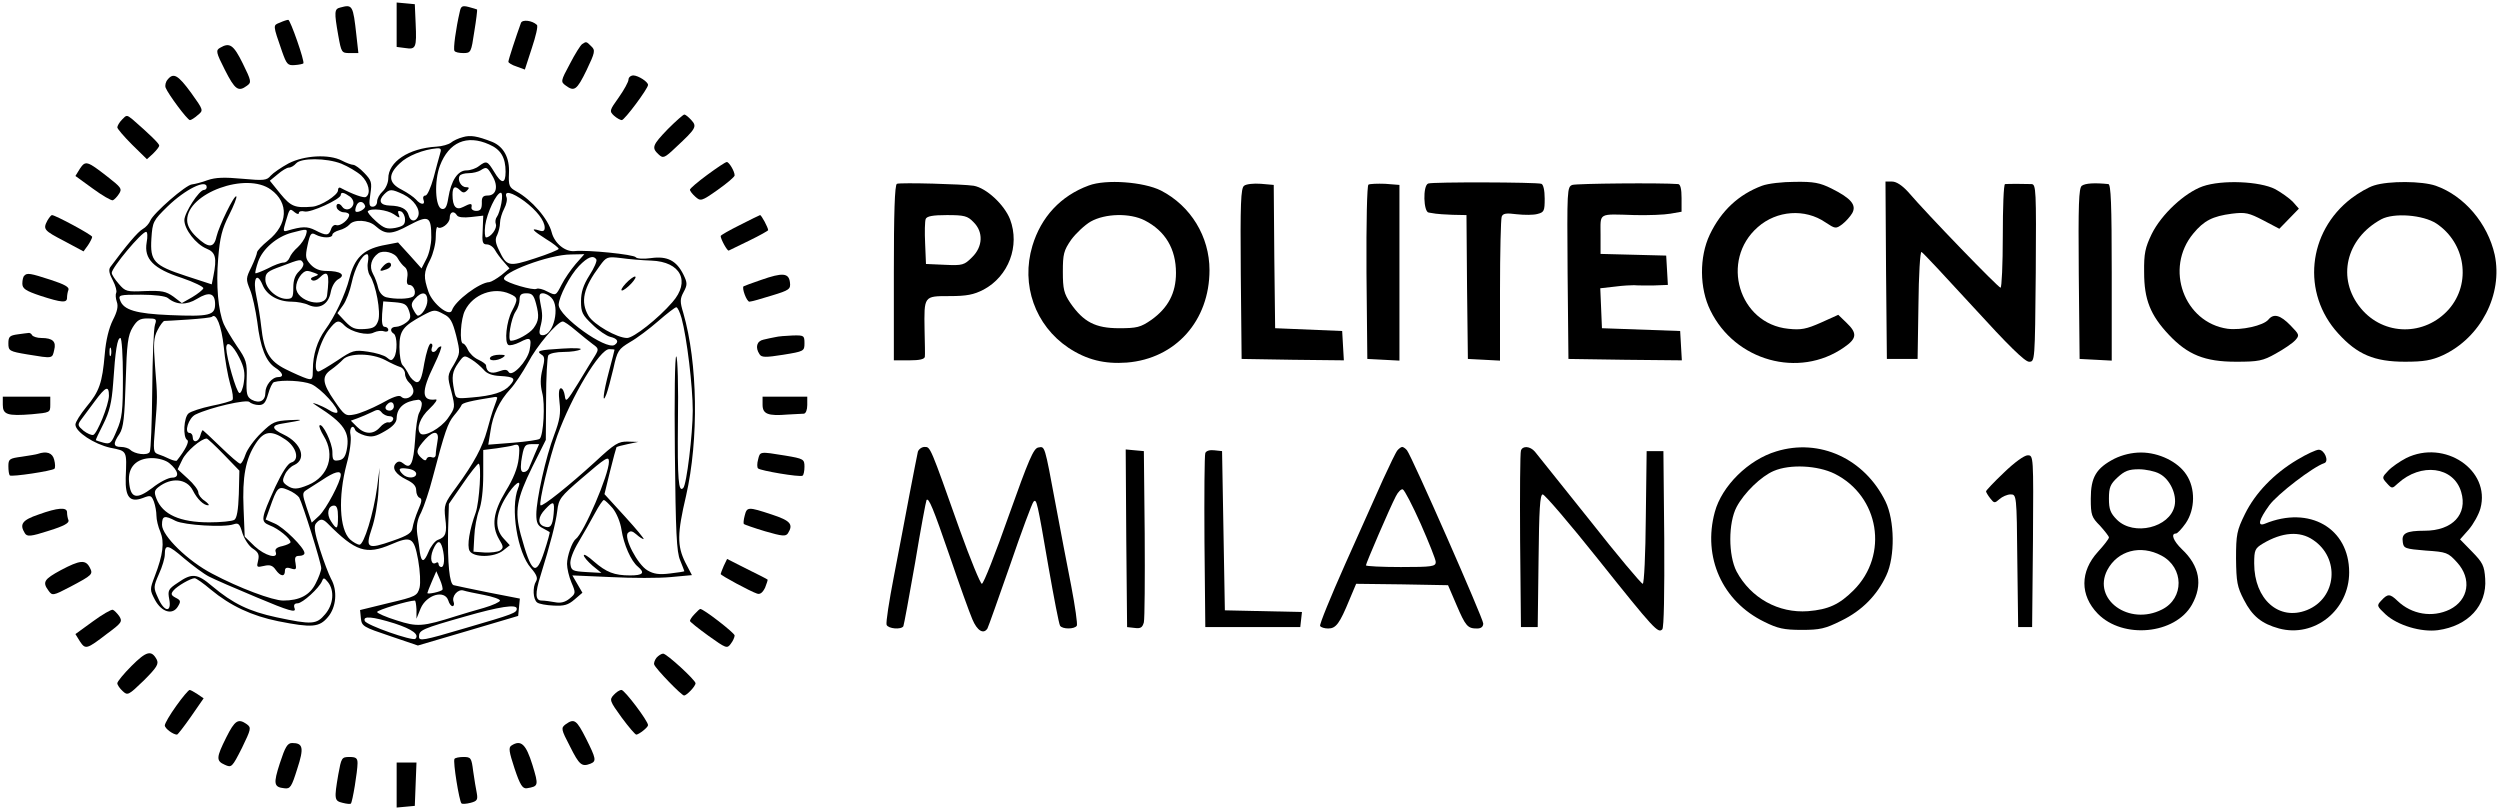 <?xml version="1.0" standalone="no"?>
<!DOCTYPE svg PUBLIC "-//W3C//DTD SVG 20010904//EN"
 "http://www.w3.org/TR/2001/REC-SVG-20010904/DTD/svg10.dtd">
<svg version="1.0" xmlns="http://www.w3.org/2000/svg"
 width="895pt" height="290pt" viewBox="0 0 895 290"
 preserveAspectRatio="xMidYMid meet">

<g transform="translate(0,290) scale(0.1,-0.1)"
fill="#000000" stroke="none">
<path d="M1420 2812 l0 -80 31 -4 c38 -6 41 1 37 88 l-3 69 -32 3 -33 3 0 -79z"/>
<path d="M1218 2873 c-21 -5 -22 -15 -7 -100 11 -61 12 -63 41 -63 l31 0 -7
63 c-12 109 -14 112 -58 100z"/>
<path d="M1646 2858 c-14 -60 -24 -134 -19 -140 2 -5 17 -8 32 -8 27 0 28 3
39 77 7 42 11 77 10 79 -2 1 -15 5 -30 9 -23 6 -28 3 -32 -17z"/>
<path d="M1002 2819 c-25 -10 -26 -6 8 -104 16 -45 20 -50 45 -48 15 1 29 4
31 6 6 6 -47 157 -54 156 -4 0 -17 -4 -30 -10z"/>
<path d="M1865 2818 c-17 -47 -45 -132 -45 -139 0 -4 13 -12 29 -17 l30 -11
25 77 c14 42 23 79 18 83 -17 16 -52 20 -57 7z"/>
<path d="M2084 2742 c-6 -4 -26 -36 -44 -71 -33 -61 -33 -64 -15 -77 31 -23
40 -17 75 55 30 63 32 71 17 85 -18 18 -18 18 -33 8z"/>
<path d="M788 2729 c-16 -9 -15 -16 17 -79 36 -71 48 -80 79 -57 17 12 16 17
-15 80 -33 67 -47 76 -81 56z"/>
<path d="M600 2615 c-7 -8 -10 -21 -7 -29 9 -23 78 -116 87 -116 4 0 17 8 28
18 21 17 21 17 -24 80 -47 64 -63 73 -84 47z"/>
<path d="M2250 2615 c0 -8 -16 -37 -35 -64 -33 -46 -34 -49 -17 -65 10 -9 23
-16 28 -16 10 0 94 113 94 126 0 11 -34 33 -52 34 -10 0 -18 -7 -18 -15z"/>
<path d="M437 2472 c-10 -10 -17 -23 -17 -28 0 -5 24 -33 53 -62 l53 -52 22
20 c12 12 22 24 22 29 0 7 -35 41 -96 94 -20 16 -21 16 -37 -1z"/>
<path d="M2391 2438 c-56 -58 -59 -67 -33 -91 16 -15 21 -13 62 26 72 67 76
74 55 97 -10 11 -21 20 -25 20 -4 0 -31 -24 -59 -52z"/>
<path d="M1657 2409 c-16 -4 -35 -13 -43 -20 -8 -6 -31 -13 -52 -14 -99 -6
-172 -54 -172 -114 0 -15 -9 -36 -20 -46 -11 -10 -20 -26 -20 -37 0 -10 -7
-18 -16 -18 -12 0 -14 8 -8 46 6 41 4 48 -22 75 -15 16 -33 29 -40 29 -6 0
-25 7 -40 15 -46 24 -135 19 -191 -10 -26 -14 -55 -34 -64 -44 -14 -17 -24
-18 -101 -11 -65 6 -96 5 -125 -5 -21 -8 -46 -14 -55 -15 -21 0 -140 -104
-150 -130 -4 -10 -16 -24 -27 -30 -17 -9 -59 -59 -116 -136 -7 -10 -4 -24 9
-48 10 -19 15 -39 12 -44 -3 -6 -2 -20 2 -32 6 -16 2 -35 -14 -66 -14 -28 -25
-72 -29 -122 -9 -103 -19 -133 -66 -189 -21 -26 -39 -54 -39 -63 0 -26 67 -70
125 -83 61 -12 59 -9 55 -108 -2 -69 15 -89 61 -72 28 11 31 10 40 -13 5 -14
9 -36 9 -50 0 -14 6 -40 14 -58 15 -37 10 -81 -20 -159 -18 -47 -18 -49 1 -85
24 -44 63 -55 82 -23 11 18 10 22 -8 31 -17 9 -18 14 -8 26 13 16 62 44 76 44
5 0 31 -18 58 -41 70 -58 147 -94 241 -113 121 -24 147 -22 178 15 30 35 35
95 11 137 -8 15 -26 62 -40 106 -19 60 -22 82 -14 92 15 18 24 18 42 0 100
-101 138 -113 227 -75 72 31 82 26 97 -56 7 -40 9 -82 5 -99 -8 -29 -13 -32
-111 -55 l-102 -25 3 -30 c3 -28 9 -31 104 -63 l100 -34 180 53 179 53 3 31 3
31 -113 22 c-62 13 -118 24 -124 26 -15 4 -22 78 -20 195 l3 96 49 71 c27 40
53 72 57 73 12 0 3 -138 -10 -175 -22 -60 -32 -119 -22 -137 14 -25 89 -24
120 1 l24 19 -22 24 c-33 35 -30 86 8 148 29 48 59 70 44 33 -29 -71 -3 -232
46 -287 20 -23 25 -36 18 -47 -13 -21 -11 -65 4 -76 6 -5 33 -10 59 -11 37 -2
52 2 75 22 l28 24 -18 31 -18 31 138 -6 c76 -4 172 -4 214 0 l76 7 -24 46
c-29 59 -29 102 3 238 46 202 42 476 -10 655 -12 39 -12 50 1 74 14 26 14 33
0 62 -25 51 -58 68 -116 60 -28 -4 -52 -2 -55 3 -7 10 -173 27 -220 22 -33 -3
-71 28 -81 67 -12 48 -72 117 -127 147 -25 14 -28 20 -26 64 3 56 -19 96 -60
113 -54 21 -78 25 -105 17z m94 -26 c42 -18 59 -47 59 -98 0 -45 -15 -44 -41
0 -24 39 -27 41 -55 20 -10 -8 -30 -15 -44 -15 -31 0 -55 -36 -65 -98 -5 -33
-11 -42 -23 -40 -24 5 -28 99 -7 155 32 84 96 112 176 76z m-176 -35 c-4 -13
-14 -51 -23 -85 -10 -35 -22 -63 -29 -63 -7 0 -10 -7 -7 -15 8 -20 -10 -19
-27 1 -7 8 -30 24 -51 35 -48 24 -50 54 -7 94 27 27 85 50 133 54 15 1 17 -3
11 -21z m-353 -34 c24 -10 55 -28 71 -42 27 -25 36 -65 17 -77 -7 -5 -47 9
-92 33 -5 2 -8 -2 -8 -10 -1 -17 -62 -56 -92 -58 -62 -5 -76 0 -114 46 l-38
47 28 23 c15 13 33 24 40 24 8 0 19 7 26 15 17 20 108 20 162 -1z m541 -44
c22 -37 14 -70 -17 -70 -17 0 -22 -6 -21 -27 0 -21 -5 -28 -20 -28 -11 0 -19
6 -17 13 3 15 -3 15 -30 1 -25 -13 -38 1 -38 44 0 29 9 34 28 15 9 -9 15 -9
24 0 9 9 8 12 -4 12 -17 0 -32 26 -22 41 3 5 17 9 32 9 15 0 34 5 42 10 22 14
24 13 43 -20z m-793 -49 c65 -47 61 -125 -10 -182 -22 -18 -40 -37 -40 -43 0
-5 -9 -29 -20 -52 -20 -40 -20 -44 -5 -81 9 -21 20 -73 26 -115 11 -93 31
-142 64 -164 28 -18 33 -34 11 -34 -22 0 -46 -29 -46 -56 0 -29 -21 -40 -49
-25 -17 10 -20 20 -18 75 2 58 -1 68 -35 117 -20 30 -41 65 -47 79 -20 47 -28
140 -20 234 6 76 14 107 39 156 17 34 29 64 26 67 -7 7 -62 -106 -71 -144 -9
-42 -29 -42 -72 -1 -22 21 -33 41 -33 60 0 96 212 174 300 109z m-230 9 c0 -5
-4 -10 -10 -10 -17 0 -70 -82 -70 -108 0 -33 41 -86 79 -102 33 -13 38 -33 25
-98 l-6 -30 -92 30 c-116 38 -129 53 -124 134 4 60 6 64 58 115 64 62 140 99
140 69z m704 -26 c38 -19 62 -54 53 -78 -9 -22 -28 -20 -34 3 -6 23 -27 34
-67 35 -35 1 -43 17 -21 40 20 20 26 20 69 0z m-191 -8 c10 -8 15 -20 11 -30
-7 -18 -29 -21 -39 -6 -10 16 -25 12 -19 -5 4 -8 15 -15 25 -15 10 0 19 -4 19
-9 0 -17 -32 -42 -46 -37 -7 3 -16 -4 -19 -15 -8 -23 -17 -24 -57 -3 -28 14
-46 14 -100 -2 -15 -4 -15 -1 -5 33 14 48 14 48 32 33 9 -7 15 -8 15 -2 0 5 9
8 20 5 21 -6 130 44 130 59 0 12 12 9 33 -6z m542 -23 c-4 -21 -11 -43 -16
-49 -5 -6 -7 -18 -4 -26 6 -15 -18 -48 -35 -48 -4 0 -6 19 -3 43 6 44 40 117
56 117 5 0 6 -16 2 -37z m82 7 c44 -33 73 -70 73 -95 0 -12 -6 -15 -20 -10
-32 10 -24 0 25 -31 25 -15 45 -31 45 -35 0 -3 -38 -19 -85 -34 -95 -31 -101
-29 -129 30 -13 26 -14 40 -6 54 5 11 10 30 10 43 0 13 7 36 15 51 8 15 12 34
8 42 -9 24 20 17 64 -15z m-570 -17 c4 -10 -26 -27 -34 -20 -2 2 -1 12 3 21 7
18 25 17 31 -1z m103 -30 c21 -15 23 -15 17 0 -4 11 -2 14 9 10 7 -3 14 -16
14 -29 0 -19 -7 -24 -35 -30 -30 -5 -40 -2 -69 24 -19 17 -32 33 -29 36 12 12
69 5 93 -11z m226 -4 c4 -7 24 -9 50 -6 l44 5 -2 -52 c-3 -44 0 -51 15 -51 10
0 23 -9 29 -20 6 -11 20 -30 32 -43 l20 -23 -29 -24 c-17 -13 -36 -24 -43 -25
-35 -1 -123 -67 -134 -101 -8 -25 -69 23 -84 66 -18 53 -18 69 6 115 11 22 20
58 20 81 0 23 3 39 6 36 12 -11 44 13 44 33 0 22 15 27 26 9z m-92 -79 c0 -25
-8 -60 -18 -78 l-17 -33 -42 47 -42 46 -57 -11 c-68 -15 -99 -45 -117 -117
-15 -59 -53 -139 -87 -185 -28 -39 -44 -89 -44 -142 0 -35 -2 -38 -22 -32 -13
4 -47 19 -75 33 -60 30 -78 63 -88 154 -3 29 -11 77 -17 106 -14 64 1 92 22
42 15 -37 56 -60 104 -60 19 0 47 -5 61 -12 38 -17 71 2 79 46 4 21 15 40 28
47 27 15 7 29 -43 29 -24 0 -42 7 -57 23 -18 20 -20 27 -11 69 9 42 13 47 29
38 24 -13 60 -13 60 0 0 5 11 12 25 16 13 3 29 12 36 20 16 20 69 17 93 -5 36
-32 57 -32 121 3 70 37 79 32 79 -44z m-449 8 c-4 -13 -17 -32 -29 -43 -13
-11 -26 -28 -29 -37 -4 -10 -13 -18 -22 -18 -9 0 -34 -9 -56 -21 -23 -11 -43
-19 -45 -17 -1 2 3 21 10 41 16 46 67 90 121 104 57 15 57 15 50 -9z m-570
-26 c-10 -59 24 -94 126 -127 44 -15 78 -32 77 -37 -2 -6 -20 -20 -40 -32
l-37 -21 -30 23 c-27 19 -41 22 -101 20 -67 -3 -71 -2 -95 26 -14 16 -25 33
-25 39 0 19 107 147 123 147 5 0 6 -17 2 -38z m899 -57 c6 -11 17 -25 25 -31
8 -6 12 -21 9 -37 -3 -18 -1 -27 7 -27 18 0 28 -32 13 -42 -15 -9 -64 -10 -96
-2 -13 4 -24 17 -28 33 -3 14 -11 37 -19 51 -14 26 -6 55 19 73 19 13 59 3 70
-18z m-107 -14 c-3 -16 0 -36 7 -47 22 -33 40 -132 30 -162 -8 -22 -16 -28
-49 -30 -34 -2 -45 2 -69 27 l-28 30 20 28 c11 15 25 52 31 81 11 52 37 101
55 102 5 0 6 -13 3 -29z m744 -6 c-17 -20 -40 -53 -51 -75 -20 -39 -20 -39
-50 -24 -16 9 -34 13 -39 10 -11 -7 -108 21 -116 34 -14 23 161 89 239 89 l48
1 -31 -35z m74 16 c3 -5 -8 -31 -25 -57 -22 -35 -30 -60 -30 -93 0 -39 5 -49
40 -82 22 -22 52 -42 65 -45 26 -6 32 -18 15 -29 -31 -19 -200 102 -200 144 1
29 40 105 73 139 31 32 51 40 62 23z m197 -4 c105 -4 141 -74 75 -149 -51 -59
-139 -128 -162 -128 -36 0 -119 48 -138 79 -30 51 -19 100 40 179 24 33 27 34
77 28 28 -4 77 -8 108 -9z m-1247 -8 c4 -6 -2 -19 -14 -30 -15 -14 -21 -32
-21 -59 0 -35 -3 -40 -24 -40 -35 0 -76 37 -76 69 0 24 7 30 58 48 68 26 69
26 77 12z m41 -36 c16 -6 16 -7 -1 -13 -12 -4 -15 -9 -8 -13 6 -4 18 0 26 8
31 31 38 17 28 -62 -5 -49 -111 -23 -111 28 0 26 22 59 40 59 5 0 16 -3 26 -7z
m699 -75 c30 -13 30 -19 8 -61 -20 -37 -28 -113 -13 -122 5 -3 23 1 41 10 38
20 43 16 35 -28 -8 -40 -63 -99 -75 -79 -6 10 -14 10 -36 2 -27 -10 -44 -2
-45 22 0 4 -12 13 -27 20 -16 7 -32 23 -38 36 -5 12 -13 22 -17 22 -14 0 -9
90 7 119 29 58 103 85 160 59z m-1224 -15 c30 -25 67 -26 104 -3 44 27 65 21
65 -19 0 -40 -20 -45 -163 -39 -119 5 -165 18 -177 53 -7 19 -3 20 75 20 48 0
88 -5 96 -12z m929 -9 c0 -23 -20 -54 -34 -54 -3 0 -10 9 -16 21 -9 16 -8 25
6 40 24 27 44 24 44 -7z m389 -11 c12 -45 10 -62 -9 -88 -14 -19 -60 -45 -81
-45 -13 0 0 80 17 105 8 11 14 30 14 42 0 18 6 23 25 23 20 0 26 -7 34 -37z
m55 21 c32 -32 8 -134 -31 -134 -12 0 -14 7 -9 28 9 33 9 47 0 90 -5 25 -3 32
9 32 9 0 23 -7 31 -16z m-510 -46 c8 -23 6 -31 -10 -43 -10 -8 -27 -15 -36
-15 -20 0 -24 -15 -8 -25 12 -8 13 -65 1 -84 -8 -13 -12 -13 -26 -1 -9 8 -40
17 -68 21 -49 7 -55 5 -110 -32 -32 -21 -62 -39 -67 -39 -24 0 1 101 36 148
28 36 36 39 58 16 24 -23 82 -37 105 -24 11 5 27 7 35 4 9 -3 16 -1 16 5 0 6
-6 11 -13 11 -8 0 -11 14 -9 46 l4 45 41 -3 c35 -3 43 -7 51 -30z m976 -27
c19 -70 40 -244 40 -331 0 -83 -22 -266 -34 -277 -17 -18 -21 29 -19 237 2
126 -1 231 -6 234 -5 3 -7 -146 -5 -344 3 -286 6 -356 19 -386 8 -20 15 -38
15 -39 0 -1 -23 -5 -51 -8 -39 -5 -59 -2 -81 11 -36 21 -86 118 -70 134 9 9
16 7 30 -5 10 -9 22 -17 26 -17 4 0 -26 36 -66 80 l-74 81 20 82 c11 45 22 84
23 86 2 2 20 7 40 11 l38 8 -37 1 c-34 1 -47 -7 -118 -73 -91 -83 -188 -161
-195 -155 -7 8 32 171 60 249 52 143 152 310 186 310 10 0 19 -1 19 -2 0 -2
-9 -37 -20 -78 -21 -79 -25 -122 -9 -81 5 13 16 54 25 92 14 64 18 69 59 94
25 14 70 48 101 75 32 28 61 50 65 50 5 0 13 -18 19 -39z m-851 14 c23 -11 31
-26 44 -76 15 -62 15 -63 -8 -104 -24 -39 -24 -42 -9 -97 14 -57 14 -57 -13
-96 -25 -35 -84 -68 -98 -54 -16 17 -1 58 33 89 20 19 30 34 22 33 -51 -7 -53
27 -6 123 18 37 29 67 25 67 -4 0 -11 -4 -14 -10 -10 -16 -25 -12 -19 5 4 8 2
15 -4 15 -6 0 -16 -32 -23 -70 -9 -55 -16 -70 -28 -68 -8 2 -21 14 -27 26 -6
13 -17 29 -23 35 -6 6 -11 35 -11 65 0 58 12 74 84 113 40 21 42 22 75 4z
m-788 -116 c4 -46 15 -106 23 -134 9 -27 12 -53 8 -57 -4 -4 -38 -14 -75 -21
-37 -8 -74 -20 -82 -27 -17 -14 -21 -85 -5 -95 9 -5 -6 -35 -37 -74 -2 -2 -13
0 -26 6 -12 6 -31 14 -41 17 -17 6 -18 13 -11 94 9 111 9 110 0 222 -6 80 -5
101 9 128 9 18 20 32 24 33 4 0 43 2 86 5 44 3 82 7 85 10 15 15 34 -33 42
-107z m-246 79 c-5 -13 -9 -118 -10 -234 -1 -115 -5 -216 -9 -222 -8 -14 -54
-8 -70 8 -5 5 -20 10 -33 10 -28 0 -29 12 -5 47 14 22 18 58 22 188 4 136 8
165 25 193 16 26 26 32 53 32 31 0 34 -2 27 -22z m1505 -20 c21 -18 49 -40 62
-50 21 -15 22 -18 9 -40 -8 -12 -35 -57 -60 -98 -42 -68 -46 -72 -49 -47 -2
15 -8 27 -14 27 -7 0 -9 -17 -5 -50 5 -39 1 -64 -19 -117 -30 -78 -64 -231
-64 -285 0 -29 5 -40 23 -49 12 -6 23 -13 25 -14 1 -1 -7 -32 -19 -68 -30 -93
-46 -82 -85 60 -22 84 -15 126 42 242 l48 96 1 145 c0 80 4 151 8 158 5 7 29
12 55 12 26 0 53 4 60 9 8 4 -21 6 -65 3 -84 -5 -95 -8 -74 -22 11 -6 12 -17
3 -52 -8 -32 -8 -55 -1 -84 11 -39 5 -152 -9 -165 -4 -4 -47 -10 -95 -14 l-89
-7 8 49 c8 58 32 108 71 150 16 17 44 60 63 94 31 60 104 146 124 148 5 1 26
-14 46 -31z m-1620 -169 c0 -121 -3 -147 -22 -190 -19 -46 -23 -50 -47 -44
-14 4 -27 8 -28 9 -1 1 11 27 27 58 22 44 30 77 35 145 8 121 15 163 26 163 5
0 9 -63 9 -141z m417 70 c17 -34 21 -54 16 -87 -3 -24 -11 -41 -16 -39 -11 3
-46 126 -47 160 0 30 23 14 47 -34z m-460 9 c-3 -7 -5 -2 -5 12 0 14 2 19 5
13 2 -7 2 -19 0 -25z m982 -17 c20 -11 44 -22 54 -25 9 -3 17 -14 17 -24 0
-11 7 -25 15 -32 8 -7 15 -20 15 -30 0 -21 -29 -35 -44 -20 -7 7 -30 -1 -72
-25 -34 -18 -77 -36 -96 -39 -31 -6 -35 -3 -70 48 -45 65 -47 89 -12 113 14
10 33 26 42 36 23 24 103 23 151 -2z m353 -35 c10 -13 30 -21 58 -22 52 -3 58
-9 35 -34 -21 -24 -62 -37 -136 -43 -57 -5 -57 -5 -63 25 -10 50 -7 68 15 99
20 28 21 28 47 12 15 -9 34 -26 44 -37z m-618 -51 c34 -14 104 -91 93 -102 -4
-3 -17 1 -29 9 -13 8 -32 17 -43 21 -19 6 -19 6 -1 -6 99 -63 120 -95 107
-159 -5 -24 -13 -34 -29 -36 -19 -3 -22 1 -22 30 0 32 -36 106 -46 95 -3 -2 4
-20 15 -38 42 -68 17 -145 -55 -175 -41 -17 -55 -17 -78 -1 -15 11 -16 17 -6
38 6 14 21 29 33 34 46 21 26 79 -37 109 -45 21 -46 34 -3 40 75 12 79 15 24
12 -53 -3 -61 -6 -102 -46 -25 -24 -50 -59 -56 -77 -6 -18 -14 -33 -19 -33 -5
0 -36 27 -70 60 -34 33 -63 60 -64 60 -2 0 -6 -9 -9 -20 -6 -23 -27 -27 -27
-5 0 8 -5 15 -11 15 -21 0 -4 54 21 66 54 26 183 55 193 45 6 -6 21 -11 34
-11 17 0 24 8 33 39 6 22 15 41 21 43 30 9 103 5 133 -7z m-724 -42 c-1 -34
-42 -135 -56 -140 -6 -2 -22 5 -35 15 -21 18 -22 21 -9 39 8 11 30 41 49 66
40 54 51 58 51 20z m1390 -7 c0 -3 -5 -17 -11 -33 -6 -15 -17 -53 -25 -83 -17
-61 -46 -116 -111 -205 -42 -57 -44 -63 -39 -110 7 -53 2 -68 -27 -78 -10 -4
-25 -23 -33 -43 -16 -38 -25 -39 -31 -1 -1 12 -5 40 -9 63 -4 30 -1 52 14 80
10 21 29 77 41 124 44 167 54 195 76 222 13 15 25 32 27 37 2 9 33 16 121 30
4 0 7 -1 7 -3z m-270 -22 c0 -8 -4 -23 -10 -33 -5 -10 -12 -54 -14 -96 -6 -85
-16 -106 -41 -85 -11 9 -19 10 -27 2 -17 -17 -2 -40 37 -59 25 -12 35 -23 35
-39 0 -12 6 -24 12 -26 10 -4 8 -14 -5 -44 -9 -21 -18 -50 -20 -63 -3 -19 -16
-28 -71 -47 -91 -32 -99 -27 -75 44 11 31 22 93 24 137 l4 80 -9 -70 c-13 -94
-47 -205 -63 -205 -7 0 -23 9 -34 19 -38 36 -43 152 -12 270 12 43 17 86 14
103 -6 26 9 42 17 18 2 -5 17 -14 34 -19 26 -7 39 -4 73 16 28 16 41 31 41 46
1 38 28 61 78 66 6 0 12 -6 12 -15z m-100 -9 c0 -8 -7 -15 -15 -15 -16 0 -20
12 -8 23 11 12 23 8 23 -8z m-16 -35 c10 0 16 -6 13 -12 -2 -7 -10 -12 -17
-10 -7 1 -20 -6 -30 -18 -23 -26 -54 -26 -82 2 l-22 22 25 9 c13 5 35 14 49
21 21 11 27 11 36 0 6 -8 19 -14 28 -14z m-373 -83 c41 -27 53 -75 21 -83 -12
-4 -32 -35 -56 -86 -53 -117 -54 -125 -20 -139 30 -11 74 -47 74 -60 0 -4 -13
-10 -29 -14 -20 -4 -28 -11 -24 -21 10 -27 -38 -14 -75 20 l-36 35 -4 100 c-5
114 7 178 44 234 29 44 55 48 105 14z m545 -8 c-3 -17 -6 -38 -6 -46 0 -9 -6
-13 -14 -10 -8 3 -16 1 -19 -6 -2 -8 -9 -6 -21 6 -18 18 -16 28 17 65 31 33
51 29 43 -9z m-765 -46 l56 -58 -2 -84 c-2 -57 -7 -86 -16 -92 -8 -5 -48 -9
-90 -9 -105 0 -167 28 -189 85 -9 23 -7 30 7 41 46 36 101 31 123 -11 16 -32
39 -54 55 -54 6 0 0 7 -12 16 -13 8 -23 22 -23 30 0 9 -17 31 -37 49 l-37 34
17 35 c14 29 67 75 87 75 3 0 31 -26 61 -57z m1056 -14 c-4 -35 -19 -73 -47
-118 -45 -75 -51 -124 -23 -172 16 -26 16 -31 3 -40 -8 -5 -33 -8 -55 -7 l-40
3 3 55 c1 30 9 72 17 93 9 23 15 72 15 127 l0 89 48 6 c26 4 52 8 57 10 24 8
27 2 22 -46z m57 14 c-9 -21 -18 -44 -21 -50 -3 -7 -11 -13 -18 -13 -10 0 -12
10 -9 38 9 57 12 62 39 62 l25 0 -16 -37z m-1308 -31 c33 -27 38 -52 10 -52
-13 0 -45 -16 -71 -37 -57 -43 -78 -37 -83 22 -5 53 27 85 82 85 24 0 50 -8
62 -18z m1574 5 c0 -46 -90 -256 -119 -277 -13 -10 -31 -61 -31 -89 0 -16 7
-46 16 -67 16 -37 15 -39 -7 -57 -16 -13 -32 -17 -52 -13 -16 3 -38 6 -48 6
-23 0 -24 25 -4 89 36 116 55 190 60 232 5 43 11 51 88 117 86 74 97 81 97 59z
m-690 -43 c0 -17 -32 -18 -48 -2 -19 19 -14 25 18 20 17 -2 30 -10 30 -18z
m-270 -4 c0 -24 -52 -122 -77 -146 l-27 -25 -18 53 c-16 48 -16 54 -2 63 9 6
35 22 58 37 43 29 66 35 66 18z m-149 -81 c13 -24 79 -235 79 -253 0 -9 -9
-34 -20 -55 -21 -42 -58 -61 -116 -61 -38 0 -158 45 -254 96 -87 45 -180 136
-180 175 0 33 9 35 49 14 31 -15 173 -24 207 -12 18 6 22 2 32 -32 7 -21 23
-46 37 -55 20 -13 24 -22 19 -43 -6 -24 -5 -25 21 -19 21 5 31 2 42 -14 17
-24 33 -26 33 -4 0 11 6 14 21 9 19 -6 21 -4 17 19 -4 20 -1 26 13 26 11 0 19
4 19 10 0 19 -75 93 -107 106 l-32 14 14 39 c27 77 31 82 66 67 18 -7 35 -20
40 -27z m1122 -38 c14 -17 28 -50 32 -78 8 -52 34 -112 59 -132 26 -22 18 -31
-28 -31 -57 0 -85 11 -130 50 -20 18 -36 28 -36 22 0 -6 14 -22 31 -37 l32
-26 -54 3 c-49 3 -54 5 -57 29 -2 15 10 47 30 80 18 30 44 76 58 102 14 26 28
47 32 47 3 0 17 -13 31 -29z m-211 -21 c-4 -44 -12 -53 -36 -44 -22 9 -20 34
6 61 30 32 34 29 30 -17z m-772 -10 c0 -46 -4 -49 -25 -16 -17 25 -11 56 11
56 10 0 14 -12 14 -40z m374 -112 c9 -35 7 -68 -4 -68 -5 0 -10 5 -10 11 0 5
-4 8 -9 4 -17 -10 -23 16 -11 46 15 35 26 37 34 7z m-836 -102 c17 -9 95 -43
172 -75 116 -49 140 -55 135 -40 -5 13 -1 19 10 19 18 0 78 55 88 80 5 13 8
12 21 -4 24 -30 20 -80 -10 -115 -31 -37 -47 -38 -174 -11 -98 21 -156 49
-231 112 -53 45 -72 47 -122 12 -35 -23 -37 -28 -31 -60 9 -48 -18 -46 -40 5
-17 37 -17 40 3 86 12 26 21 57 21 70 0 38 11 36 69 -14 31 -26 71 -56 89 -65z
m836 -47 c-4 -7 -54 -18 -54 -12 0 2 7 20 16 41 l16 37 13 -30 c7 -16 11 -33
9 -36z m149 -19 c31 -6 57 -15 57 -20 0 -5 -26 -17 -57 -26 -32 -9 -76 -22
-98 -29 -123 -39 -141 -40 -215 -16 -39 12 -70 26 -70 30 0 7 113 41 135 41 3
0 5 -15 6 -32 l0 -33 15 37 c21 49 86 68 99 28 3 -11 10 -20 15 -20 5 0 7 7 4
15 -8 20 15 47 35 41 9 -3 42 -10 74 -16z m117 -49 c0 -15 -10 -19 -185 -70
-152 -45 -165 -47 -165 -30 0 23 10 28 165 72 122 35 185 45 185 28z m-437
-53 c64 -21 89 -40 74 -55 -10 -9 -176 49 -181 64 -8 19 27 16 107 -9z"/>
<path d="M1370 1945 c-14 -16 -10 -18 14 -9 9 3 16 10 16 15 0 14 -16 11 -30
-6z"/>
<path d="M2240 1885 c-13 -14 -19 -25 -13 -25 5 0 20 11 33 25 13 14 19 25 13
25 -5 0 -20 -11 -33 -25z"/>
<path d="M1755 1620 c-8 -13 25 -13 45 0 12 8 9 10 -12 10 -15 0 -30 -4 -33
-10z"/>
<path d="M286 2296 l-16 -26 62 -45 c34 -25 67 -44 72 -42 5 2 15 12 22 23 12
18 8 23 -42 62 -72 56 -78 58 -98 28z"/>
<path d="M2532 2274 c-34 -25 -62 -49 -62 -53 0 -5 9 -16 19 -25 19 -17 22
-17 80 24 34 24 61 47 61 52 0 15 -20 48 -28 48 -5 0 -36 -21 -70 -46z"/>
<path d="M3211 2242 c-8 -3 -11 -107 -11 -318 l0 -314 55 0 c37 0 55 4 56 13
1 6 0 49 -1 95 -2 123 -3 122 89 122 62 0 87 5 122 23 90 48 131 157 95 252
-21 53 -85 112 -130 120 -38 6 -261 12 -275 7z m274 -137 c36 -35 34 -88 -5
-126 -28 -28 -34 -30 -97 -27 l-68 3 -3 73 c-2 41 -1 80 2 88 4 10 25 14 76
14 62 0 74 -3 95 -25z"/>
<path d="M3898 2236 c-101 -37 -171 -113 -202 -216 -42 -140 10 -285 129 -365
65 -43 129 -59 209 -53 175 14 296 150 296 331 0 120 -67 230 -174 285 -62 31
-197 41 -258 18z m200 -125 c74 -38 112 -102 112 -188 0 -72 -28 -125 -88
-168 -39 -27 -52 -30 -116 -30 -84 0 -127 22 -174 90 -23 34 -27 50 -27 112 0
63 3 76 30 115 17 23 49 53 70 65 52 29 140 31 193 4z"/>
<path d="M4454 2235 c-12 -8 -14 -64 -12 -315 l3 -305 183 -3 183 -2 -3 52 -3
53 -120 5 -120 5 -3 257 -2 256 -46 4 c-26 2 -53 -1 -60 -7z"/>
<path d="M4899 2239 c-5 -3 -8 -134 -7 -315 l3 -309 58 -3 57 -3 0 315 0 314
-51 4 c-28 1 -55 0 -60 -3z"/>
<path d="M5113 2243 c-20 -7 -17 -103 2 -104 8 -1 20 -3 25 -4 6 -1 32 -3 60
-4 l50 -1 2 -257 3 -258 58 -3 57 -3 0 250 c0 137 3 256 6 265 4 12 16 14 54
9 27 -3 60 -3 74 1 24 6 26 11 26 55 0 30 -5 51 -12 53 -18 6 -390 7 -405 1z"/>
<path d="M5629 2238 c-19 -7 -19 -18 -17 -315 l3 -308 203 -3 203 -2 -3 52 -3
53 -140 5 -140 5 -3 72 -3 71 53 6 c29 4 60 5 68 5 8 -1 39 -1 68 -1 l53 2 -3
53 -3 52 -117 3 -118 3 0 69 c0 80 -11 74 123 70 48 -1 105 1 127 5 l40 7 0
49 c0 32 -4 49 -12 50 -63 5 -364 2 -379 -3z"/>
<path d="M6308 2235 c-83 -31 -146 -89 -187 -175 -38 -80 -37 -192 2 -271 88
-181 317 -245 478 -133 47 32 49 51 9 89 l-29 28 -62 -28 c-52 -23 -71 -27
-117 -22 -177 18 -245 245 -109 364 68 60 169 67 242 17 35 -23 37 -24 60 -7
13 10 29 28 36 40 16 29 -4 53 -74 88 -42 21 -65 25 -131 24 -45 0 -97 -6
-118 -14z"/>
<path d="M6752 1933 l3 -318 55 0 55 0 3 193 c1 107 6 192 11 190 5 -2 88 -91
186 -198 124 -136 184 -195 199 -195 21 0 21 1 24 318 2 297 1 317 -15 318
-20 1 -84 1 -95 0 -5 -1 -8 -84 -8 -186 0 -102 -4 -185 -8 -185 -8 0 -259 259
-331 343 -21 23 -42 37 -57 37 l-24 0 2 -317z"/>
<path d="M7453 2235 c-11 -8 -13 -66 -11 -315 l3 -305 58 -3 57 -3 0 316 c0
245 -3 315 -12 316 -49 5 -83 3 -95 -6z"/>
<path d="M7886 2233 c-65 -23 -148 -100 -183 -171 -23 -48 -28 -69 -27 -137 0
-97 22 -153 89 -224 67 -71 128 -96 240 -96 80 0 96 3 142 29 29 16 60 37 70
48 16 18 15 20 -17 53 -36 37 -60 44 -79 21 -18 -22 -97 -39 -146 -33 -156 22
-227 216 -123 341 38 46 69 62 138 71 49 6 61 3 113 -24 l57 -30 35 36 35 36
-22 25 c-13 13 -41 33 -63 45 -55 28 -190 34 -259 10z"/>
<path d="M8499 2236 c-20 -6 -56 -27 -81 -46 -157 -120 -179 -340 -47 -484 68
-75 129 -101 239 -101 68 0 95 5 135 23 136 63 216 218 186 360 -25 112 -109
211 -211 247 -49 17 -168 18 -221 1z m223 -136 c105 -70 126 -214 45 -307 -86
-97 -233 -96 -315 3 -88 106 -54 250 73 319 45 24 149 16 197 -15z"/>
<path d="M170 2111 c-17 -32 -13 -36 60 -74 l69 -37 16 22 c8 12 15 26 15 30
0 7 -132 78 -144 78 -3 0 -10 -9 -16 -19z"/>
<path d="M2648 2094 c-38 -19 -68 -36 -68 -39 0 -11 24 -55 29 -52 3 1 36 18
74 36 37 18 67 35 67 37 0 9 -24 54 -29 54 -3 -1 -36 -17 -73 -36z"/>
<path d="M87 1913 c-4 -3 -7 -16 -7 -28 0 -18 11 -26 65 -44 77 -25 95 -26 95
-7 0 8 2 21 5 28 4 10 -14 20 -63 36 -74 24 -85 26 -95 15z"/>
<path d="M2725 1898 c-33 -11 -61 -22 -63 -23 -7 -6 11 -55 21 -55 6 0 42 10
80 22 63 19 68 23 65 47 -4 34 -26 36 -103 9z"/>
<path d="M63 1703 c-28 -4 -33 -8 -33 -32 0 -27 3 -29 69 -40 91 -15 88 -15
95 16 8 30 -5 43 -46 43 -15 0 -30 5 -33 10 -3 6 -9 9 -13 8 -4 0 -22 -3 -39
-5z"/>
<path d="M2775 1693 c-11 -2 -30 -6 -42 -9 -24 -5 -30 -28 -14 -52 7 -12 22
-12 85 -2 74 12 76 13 76 41 0 28 -2 29 -42 28 -24 -1 -52 -3 -63 -6z"/>
<path d="M10 1451 c0 -35 16 -41 104 -34 65 6 66 6 66 34 l0 29 -85 0 -85 0 0
-29z"/>
<path d="M2730 1451 c0 -33 19 -41 90 -35 25 1 51 3 58 3 7 1 12 14 12 31 l0
30 -80 0 -80 0 0 -29z"/>
<path d="M3286 1283 c-2 -10 -16 -79 -30 -153 -14 -74 -39 -207 -56 -294 -17
-88 -29 -165 -26 -173 6 -14 52 -18 60 -5 2 4 21 107 42 227 20 121 39 222 41
225 8 9 23 -27 84 -204 34 -100 70 -200 80 -223 17 -41 40 -55 54 -33 3 5 39
107 81 227 41 120 79 222 84 227 11 11 13 3 54 -236 19 -108 37 -202 41 -208
8 -13 52 -13 60 0 3 5 -6 69 -20 142 -14 73 -40 205 -56 293 -40 215 -38 207
-62 203 -17 -3 -34 -43 -106 -245 -47 -134 -90 -243 -96 -243 -5 0 -41 87 -79
193 -107 302 -105 297 -126 297 -10 0 -21 -8 -24 -17z"/>
<path d="M5003 1288 c-6 -7 -28 -53 -51 -103 -22 -49 -83 -186 -136 -304 -52
-117 -93 -217 -90 -222 3 -5 16 -9 29 -9 28 0 41 18 76 103 l24 57 164 -2 165
-3 30 -70 c33 -77 40 -85 74 -85 14 0 22 6 22 18 0 17 -255 597 -273 620 -5 6
-13 12 -17 12 -4 0 -12 -6 -17 -12z m83 -263 c29 -66 54 -128 54 -137 0 -16
-13 -18 -125 -18 -69 0 -125 3 -125 6 0 7 86 207 107 247 8 16 19 27 25 25 6
-2 35 -58 64 -123z"/>
<path d="M5445 1287 c-3 -7 -4 -152 -3 -322 l3 -310 30 0 30 0 3 238 c2 184 5
237 15 237 7 0 97 -105 199 -233 201 -252 214 -265 229 -250 6 6 8 130 7 324
l-3 314 -30 0 -30 0 -3 -237 c-1 -131 -6 -238 -11 -238 -5 0 -91 102 -190 228
-100 125 -188 235 -196 245 -17 20 -44 22 -50 4z"/>
<path d="M6359 1284 c-100 -30 -195 -124 -220 -217 -44 -162 27 -320 177 -393
48 -24 71 -29 134 -29 65 0 84 4 142 33 74 36 128 91 161 162 32 68 30 197 -3
265 -75 153 -236 227 -391 179z m209 -80 c160 -80 195 -290 68 -417 -51 -51
-90 -69 -163 -75 -106 -8 -205 47 -256 142 -30 58 -30 174 0 231 27 51 88 110
133 129 58 25 157 20 218 -10z"/>
<path d="M4032 973 l3 -318 27 -3 c22 -3 28 2 33 20 3 13 4 156 3 318 l-3 295
-33 3 -32 3 2 -318z"/>
<path d="M4315 1278 c-3 -7 -4 -150 -3 -318 l3 -305 170 0 170 0 3 27 3 27
-138 3 -138 3 -5 285 -5 285 -28 3 c-16 2 -29 -2 -32 -10z"/>
<path d="M8224 1254 c-84 -50 -150 -119 -187 -194 -29 -59 -32 -73 -32 -160 1
-83 4 -101 28 -147 30 -59 64 -86 126 -103 127 -34 251 66 251 201 0 158 -142
240 -302 174 -28 -11 -21 15 16 66 29 40 157 138 197 151 18 6 1 48 -20 48 -9
0 -44 -16 -77 -36z m57 -287 c97 -65 85 -208 -22 -251 -100 -40 -189 38 -189
167 0 48 3 54 31 71 69 41 132 46 180 13z"/>
<path d="M135 1275 c-5 -2 -31 -6 -57 -10 -44 -6 -48 -8 -48 -34 0 -15 2 -30
5 -33 6 -6 152 16 160 24 3 3 3 17 -1 32 -6 25 -27 32 -59 21z"/>
<path d="M2714 1255 c-4 -14 -4 -29 0 -32 8 -8 149 -32 159 -26 4 2 7 17 7 32
0 27 -3 29 -69 40 -92 15 -90 15 -97 -14z"/>
<path d="M7570 1258 c-66 -34 -85 -67 -85 -143 0 -59 3 -67 33 -97 17 -19 32
-38 32 -42 0 -5 -18 -28 -39 -51 -65 -71 -65 -156 -1 -222 90 -92 277 -74 337
32 40 71 28 139 -36 199 -30 29 -41 56 -21 56 5 0 21 17 35 37 34 50 35 125 2
174 -30 46 -98 79 -162 79 -33 0 -66 -8 -95 -22z m161 -54 c37 -19 63 -74 54
-115 -17 -78 -146 -109 -206 -50 -24 24 -29 38 -29 76 0 40 5 52 31 76 25 23
40 29 76 29 24 0 58 -7 74 -16z m7 -293 c81 -43 82 -153 2 -193 -118 -60 -250
36 -196 141 37 70 119 92 194 52z"/>
<path d="M8614 1260 c-23 -12 -52 -32 -64 -45 -23 -24 -23 -25 -5 -45 18 -20
19 -20 39 -1 83 76 200 61 227 -30 24 -80 -31 -139 -131 -139 -66 0 -83 -9
-78 -41 3 -22 8 -24 82 -30 75 -5 80 -7 112 -42 54 -59 42 -135 -26 -169 -62
-30 -136 -18 -187 31 -27 26 -35 26 -58 1 -17 -18 -16 -20 16 -50 43 -39 127
-64 187 -56 108 15 176 88 169 184 -3 47 -9 58 -47 97 l-43 44 31 35 c17 20
36 54 42 76 37 137 -128 248 -266 180z"/>
<path d="M7174 1208 c-35 -33 -64 -64 -64 -67 0 -3 7 -15 15 -25 14 -18 16
-18 33 -3 10 9 28 17 40 17 21 0 22 -2 24 -237 l3 -238 25 0 25 0 3 308 c2
306 2 307 -19 307 -12 0 -48 -26 -85 -62z"/>
<path d="M138 1058 c-59 -20 -69 -35 -49 -67 8 -13 21 -12 86 9 55 17 74 28
70 38 -3 7 -5 20 -5 28 0 19 -33 17 -102 -8z"/>
<path d="M2666 1054 c-4 -15 -5 -28 -3 -30 2 -2 36 -14 76 -26 62 -18 74 -19
82 -7 20 32 9 45 -58 67 -85 28 -89 28 -97 -4z"/>
<path d="M2591 874 c-6 -14 -11 -27 -11 -29 0 -5 108 -63 130 -70 11 -4 20 3
29 21 6 15 10 28 9 29 -2 2 -35 19 -74 38 l-71 36 -12 -25z"/>
<path d="M218 859 c-61 -33 -67 -43 -44 -74 13 -18 16 -18 77 14 81 43 83 45
70 70 -15 28 -35 26 -103 -10z"/>
<path d="M332 675 l-62 -45 16 -26 c20 -30 24 -29 97 27 53 39 56 44 44 63 -8
11 -18 21 -23 23 -5 2 -38 -17 -72 -42z"/>
<path d="M2487 702 c-10 -10 -17 -21 -17 -25 0 -3 30 -27 66 -53 63 -45 67
-47 80 -29 8 10 14 24 14 30 0 9 -111 95 -123 95 -2 0 -11 -8 -20 -18z"/>
<path d="M471 516 c-28 -28 -51 -56 -51 -62 0 -6 9 -19 19 -28 18 -17 21 -15
76 38 47 47 54 59 46 75 -19 35 -37 30 -90 -23z"/>
<path d="M2350 545 c-6 -8 -10 -19 -8 -24 5 -15 98 -111 107 -111 9 0 41 33
41 44 0 11 -103 106 -116 106 -6 0 -17 -7 -24 -15z"/>
<path d="M631 373 c-23 -32 -41 -63 -41 -70 0 -11 30 -33 44 -33 2 0 25 29 50
65 l45 65 -22 15 c-12 8 -25 15 -28 15 -4 0 -26 -26 -48 -57z"/>
<path d="M2197 412 c-16 -17 -14 -22 28 -80 25 -34 49 -62 53 -62 10 1 42 26
42 34 0 15 -84 126 -95 126 -7 0 -19 -8 -28 -18z"/>
<path d="M810 260 c-36 -72 -37 -84 -5 -98 24 -11 26 -9 61 60 33 68 34 73 18
85 -31 22 -43 15 -74 -47z"/>
<path d="M2025 307 c-17 -13 -17 -17 16 -80 33 -66 42 -73 73 -61 22 9 20 18
-16 90 -34 67 -42 73 -73 51z"/>
<path d="M1002 168 c-24 -74 -22 -86 16 -90 21 -3 26 5 46 69 25 76 21 93 -18
93 -17 0 -25 -14 -44 -72z"/>
<path d="M1831 231 c-11 -7 -9 -21 11 -82 20 -60 29 -73 44 -71 42 7 43 9 20
84 -23 74 -41 91 -75 69z"/>
<path d="M1211 127 c-15 -88 -14 -94 15 -101 15 -4 28 -5 30 -3 6 6 24 116 24
145 0 18 -6 22 -29 22 -28 0 -29 -3 -40 -63z"/>
<path d="M1627 183 c-6 -9 17 -151 25 -159 3 -3 18 -2 33 2 23 6 26 11 22 34
-3 15 -9 50 -13 79 -6 48 -8 51 -35 51 -15 0 -30 -3 -32 -7z"/>
<path d="M1420 89 l0 -80 33 3 32 3 3 78 3 77 -36 0 -35 0 0 -81z"/>
</g>
</svg>
